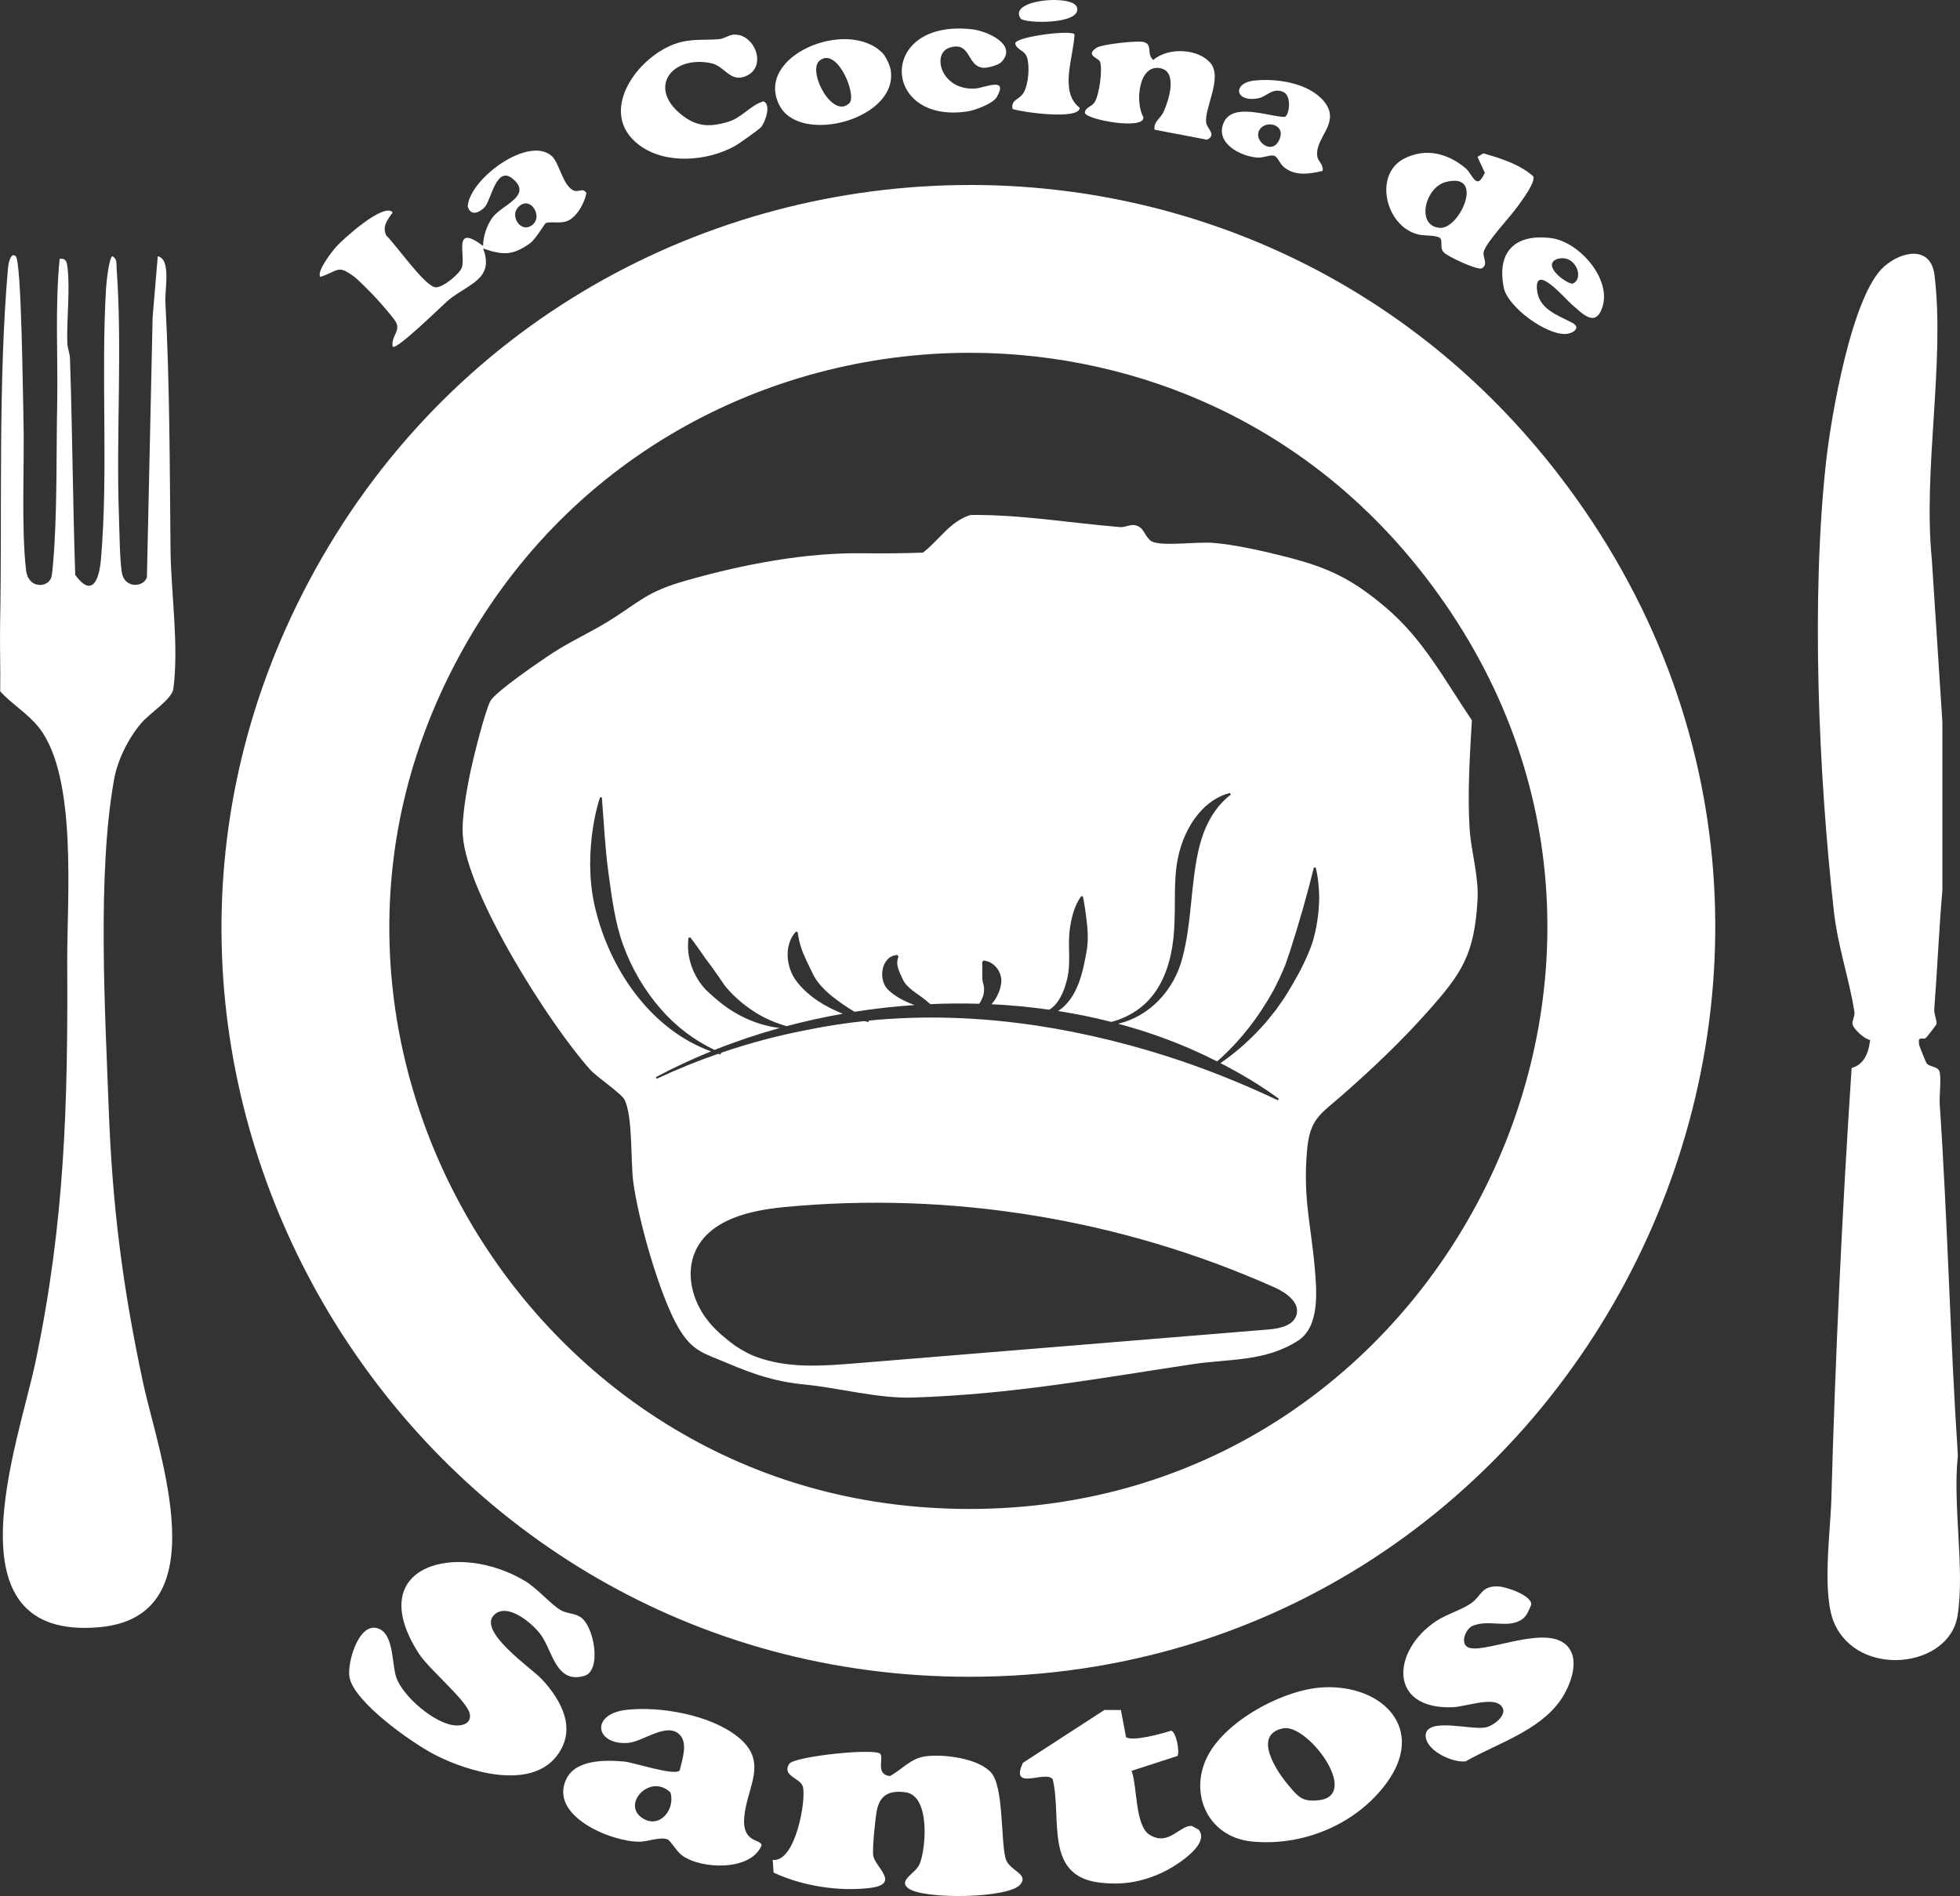 <svg id="Capa_2" data-name="Capa 2" xmlns="http://www.w3.org/2000/svg" viewBox="0 0 758.94 734.37">
  <rect x="0" y="0" width="758.94" height="734.37" fill="#333333" stroke="none"/>
  <defs>
    <style>
      .cls-1 {
        fill: #fff;
      }

      .cls-2 {
        fill: none;
      }
    </style>
  </defs>
  <g id="Capa_1" data-name="Capa 1">
    <g>
      <path class="cls-1" d="M569.04,320.78c-.83-13.42.1-28.42.89-41.8-10.62-15.69-18.76-31.36-33.37-43.72-12.98-10.97-21.89-15.32-38.44-19.56-8.3-2.13-20.17-4.83-28.55-5.45-6.1-.44-17.88,1.21-22.78-.22-2.67-.78-3.59-4.33-5-5.48-3.13-2.57-5.39-.18-8.11-.4-19.23-1.59-38.38-4.9-57.88-4.69-7.89,2.39-12.23,9.85-18.43,14.58-7.59.26-15.24.37-22.84.25-22.47-.36-46.47,4.23-68.47,10.45-16.22,4.58-18.02,8.23-30.87,16.13-6.81,4.19-14.08,7.43-21.05,11.95-4.58,2.97-22.4,15.15-24.27,18.73-2.1,4.02-6.38,21.16-7.52,26.48-1.53,7.16-3.64,18.53-3.14,25.6,1.6,22.74,33.66,73.26,49.33,90.68,2.62,2.92,12.08,9.2,13.31,11.66,3.2,6.41,2.3,23.58,3.34,31.66,1.87,14.53,10.17,44.04,17.46,56.54,5.44,9.32,9.72,9.85,19.14,13.86,10.16,4.32,18.64,7.15,29.78,8.22,13.32,1.28,28.33,5.49,42.03,5.04,38.22-1.24,70.63-7.25,108.11-12.91,14.22-2.15,28.06-.87,40.89-9.11,8.51-5.47,7.28-19.27,6.46-28.51-1.49-16.78-4.54-26.69-2.97-45,1.06-12.38,4.92-14,13.51-21.49,11.58-10.11,22.67-20.63,33.13-32.37,13.35-14.98,18.09-22.01,19.38-43.11.58-9.41-2.5-18.82-3.07-28ZM502.05,509.19c-1.13,4.24-6.5,5.38-10.87,5.74l-159.74,13.09c-12.18,1-24.73,1.95-36.38-1.73,0,0-3.71-1.11-6.17-2.55-2.67-1.38-5.19-3.07-7.45-5.02-2.83-2.22-5.42-4.7-7.62-7.56-5.77-7.47-8.46-17.96-4.56-26.56,5.55-12.26,21.05-15.8,34.44-17.08,64.53-6.17,130.6,4.66,189.78,31.1,4.53,2.02,9.85,5.77,8.58,10.57ZM508.1,365.3c-1.12,3.43-3.1,7.65-4.76,10.88-1.64,3.03-4.07,7.26-5.95,10.2l-3.37,4.82-3.68,4.57c-5.18,5.99-11.21,11.52-17.76,15.99,7.88,4.04,15.49,8.6,22.62,13.8,0,0-.36.6-.36.6-14.14-6.67-28.62-12.5-43.46-17.21-37.19-11.76-76.2-17.49-114.92-13.66-.04.09-.25.59-.25.59-.49-.13-.98-.27-1.47-.41-7.06.75-14.12,1.82-21.15,3.23-11.65,2.18-23.15,5.22-34.39,9.07,0,0,.01,0,.02,0l-.23.66c-.3-.09-.6-.19-.9-.28-8.09,2.81-16.05,6.04-23.82,9.68l-.31-.63c6.86-3.68,14.01-7,21.36-9.99-22.77-8.29-38.29-30.46-44.33-53.43-2.7-9.83-2.99-20.19-1.8-30.24.63-5.01,1.6-9.95,3.16-14.75l.7.08c.8,9.84,1.24,19.53,2.55,29.22,1.33,9.47,2.45,19.01,5.74,28.03,3.28,8.99,8.18,17.43,14.51,24.65,5.72,6.61,12.81,12.11,20.87,15.87,8.17-3.26,16.61-6.1,25.23-8.5-8.3-.9-16.46-4.6-22.95-9.78-1.63-1.32-3.97-3.34-5.51-4.82-5.1-5.29-7.92-13.01-6.87-20.33l.68-.16c2.14,2.76,3.98,5.53,5.97,8.31,2.6,3.32,4.99,6.94,7.41,10.4,1.84,2.38,4.55,4.96,6.9,6.86,0,0,2.62,1.99,2.62,1.99l2.77,1.8c3.56,2.18,7.47,3.85,11.6,5.03,7.16-1.91,14.44-3.51,21.79-4.8-6.79-2.71-13.13-6.5-17.74-12.33-4.26-5.33-5.24-14.22-.42-19.5,0,0,.66.22.66.22.62,4.38,1.77,7.6,3.3,10.78l2.29,4.76c2.35,5.25,7.03,8.96,11.67,12.23,1.54,1.07,3.14,2.09,4.77,3.08,7.69-1.22,15.46-2.09,23.24-2.62-.63-.23-1.26-.47-1.87-.71-2.93-1.26-5.75-2.72-8.2-5.06-4.24-3.77-2.97-13.39,3.49-13.6,0,0,.35.61.35.61-.96,2.58-.29,4.33.57,6.41,0,0,1.09,2.36,1.09,2.36,1.43,3.31,5.63,5.52,8.4,7.74.76.59,1.53,1.23,2.27,1.91,6.32-.28,12.64-.33,18.94-.15,1.6-2.29,2.39-5.06,1.55-7.78-.51-1.34-.33-3.52-.34-4.94,0,0-.02-3.52-.02-3.52l.5-.49c4.25.32,7.42,4.76,6.8,8.86-.4,2.95-1.75,5.81-3.73,8.05,7.5.36,14.96,1.08,22.33,2.12,3.56-2.04,5.74-6.99,6.67-10.86,1.95-6.49.49-12.96,1.22-19.59.6-4.67,1.67-9.56,4.5-13.53l.68.15c.5,2.42.81,4.65,1.13,6.89.58,4.53,1.11,9.01.4,13.61-1.44,8.5-3.49,18.81-11.12,23.84,6.96,1.09,13.84,2.5,20.6,4.23,18.16-4.92,24.05-21.13,24.46-39.15.38-9.38-.57-19.03,2.33-28.31,2.76-9.26,9.38-18.84,19.15-21.23,0,0,.3.63.3.63-7.21,5.61-10.84,13.76-12.67,22.35-2.9,13.41-2.49,27.76-6.12,41.09-3.21,12.39-12.71,22.49-24.82,25.32,9.57,2.57,18.89,5.77,27.83,9.65,3.54,1.55,7.04,3.2,10.49,4.94,8.81-7.73,16.09-17.16,21.73-27.36,1.55-2.92,3.53-7.07,4.7-10.11,0,0,1.8-5.26,1.8-5.26,3.46-10.72,6.53-21.42,9.24-32.38,0,0,.7,0,.7,0,.95,3.84,1.29,7.78,1.36,11.75-.1,5.94-.95,11.88-2.7,17.57Z"></path>
      <g>
        <path class="cls-2" d="M496.82,669.41c-12.22,2.54-2.14,17.11,2.29,22.31,3.73,4.37,5.29,6.23,11.5,5.54,16.57-1.83-4.35-29.82-13.79-27.85Z"></path>
        <path class="cls-2" d="M328.84,39.99c3.2-3.09-4.96-22.66-11.78-16.26-4.19,4.68,5.41,22.42,11.78,16.26Z"></path>
        <path class="cls-2" d="M495.69,53.26c1.52-4.8-4.57-6.52-7.35-3.77-4.42,4.37,4.78,11.92,7.35,3.77Z"></path>
        <path class="cls-2" d="M205.06,87.77c6.28-2.85.19-13.05-4.66-7.22-2.7,3.25.92,8.92,4.66,7.22Z"></path>
        <path class="cls-2" d="M248.39,703.93c6.73,4.87,13.24-2.94,11.21-9.7-7.76-7.44-18.74,4.26-11.21,9.7Z"></path>
        <path class="cls-2" d="M609.1,109.8c4.53-2.09.88-11.81-6.36-9.41-6.01,2.65,4.73,10.17,6.36,9.41Z"></path>
        <path class="cls-2" d="M557.67,88.26c7.56.39,17.55-21.78,2.15-17.77-8.23,2.15-11.64,17.28-2.15,17.77Z"></path>
        <path class="cls-1" d="M418.07,41.74c-8.06-6.23-2.36-19.56-2-28.46-1.29-1.76-22.33.82-22.97,3.47.48,2.71,3.59,2.51,4.56,5.42,1.15,3.47.58,10.61-1.34,13.79-1.64,2.73-5.01,2.6-4.23,6.26,3.93,1.3,25.98,4.33,25.98-.49Z"></path>
        <path class="cls-1" d="M344.86,26.98c-.31-1.77-1.87-5.12-3.11-6.4-13.51-13.88-50.03,1.1-39.86,20.36,8.14,15.42,46.27,5.06,42.97-13.96ZM317.07,23.73c6.82-6.4,14.98,13.17,11.78,16.26-6.37,6.16-15.97-11.58-11.78-16.26Z"></path>
        <path class="cls-1" d="M374.52,43.18c2.91-.43,9.95-3.01,11.43-5.56,4.72-8.14-4.76-3.55-8.34-3.33-13.28.82-17.06-13.66-9.84-15.86,8.32-2.54,6.47,7.22,12.9,7.81,1.8.16,6.01-1.05,7.13-2.25,6.39-6.81-5.77-12-11.34-12.64-36.8-4.2-35.3,36.72-1.95,31.83Z"></path>
        <path class="cls-1" d="M442.68,45.21c-3.17-5.41-1.9-20.52,6.66-18.78,6.75,1.37,3.25,12.37,1.25,16.82-1.2,2.7-4.01,3.85-3.52,6.98l20.34,3.89c3.79-1.92.06-4.16-.33-6.46-.94-5.47,6.41-17.41,1.7-23.15-4.72-5.75-16.5-6.3-22.19-1.28-2.87-2.31.07-6.18-4.01-7-2.6-.52-15.68.9-17.82,2.19-4.87,2.94.72,4.14,1.17,5.43,1.07,3.09-.25,12.79-2.05,15.69-1.19,1.93-3.67,1.91-3.8,4.18.65,2.77,23.96,6.84,22.59,1.48Z"></path>
        <path class="cls-1" d="M582.31,111.51c1.52,7.42,16.66,18.51,24.29,17.82,2.59-.24,5.71-2.44,2.19-4.31-5.75-3.05-13.32-5.32-13.69-13.4-.43-9.42,11.2,4.37,13.4,6.2,3.86,3.22,9.17,9.45,11.93,1.27,3.76-11.16-9.17-25.54-19.82-26.87-13.85-1.73-21.19,5.16-18.3,19.29ZM602.73,100.39c7.24-2.4,10.89,7.32,6.36,9.41-1.64.76-12.37-6.77-6.36-9.41Z"></path>
        <path class="cls-1" d="M486.87,61.04c2.39.17,4.94-1.21,6.54-.71,1.29.4,2.2,3.14,3.71,4.37,4.47,3.66,9.76,2.65,14.97,1.53.57-2.32-1.68-3.69-1.99-5.56-1.25-7.36,9.51-13.04,2.52-21.46-5.9-7.1-18.34-8.98-27.05-7.99-8.46.96-7.44,8.63,1.78,6.82,3.14-.62,5.59-4.39,9.74-2.32,3.2,1.6,2.11,9.15.33,9.57-6.33-.14-20.11-5.74-23.58,2.2-3.48,7.96,6.5,13.07,13.04,13.55ZM488.34,49.49c2.78-2.74,8.87-1.03,7.35,3.77-2.57,8.14-11.77.6-7.35-3.77Z"></path>
        <path class="cls-1" d="M417.02,2.84c-1.53-5.13-26.86-3.08-21.84,4.31,1.37,2.02,23.86,2.46,21.84-4.31Z"></path>
        <path class="cls-1" d="M549.03,90.8c2.29.58,6.98.22,8.48,1.32,1.32.97-.21,3.84,1.56,5.64,1.71,1.73,12.28,6.62,14.56,6.24,3.02-1.52.17-4.4.95-6.72,1.34-3.99,10.24-13.3,13.13-17.41,1.6-2.27,7.11-9.49,5.94-11.64-5.39-4.68-12.51-6.9-19.28-8.83l-2.28,1.35,2.86,6.15c-3.28,7.32-4.71.59-7.36-1.66-6.92-5.87-15.47-8.08-23.83-3.84-12,6.1-7.36,26.17,5.28,29.39ZM559.83,70.49c15.39-4.01,5.41,18.16-2.15,17.77-9.49-.49-6.08-15.62,2.15-17.77Z"></path>
        <path class="cls-1" d="M375.67,136.65c33.23,0,66.37,7.41,95.86,21.43,31.49,14.97,58.56,36.98,80.48,65.43,14.01,18.18,25.08,37.78,32.92,58.25,7.4,19.34,11.97,39.58,13.58,60.17,3.12,39.81-4.8,80.3-22.9,117.09-18.14,36.89-45.48,68-79.05,89.97-17.28,11.31-36.04,20.05-55.76,26-20.81,6.27-42.8,9.45-65.38,9.45-2.59,0-5.22-.04-7.82-.13-39.81-1.27-76.78-12.36-109.89-32.97-31.13-19.37-57.49-46.69-76.22-79.01-18.67-32.21-29.25-68.49-30.59-104.94-1.43-38.86,7.34-76.45,26.06-111.7,10.18-19.18,22.82-36.59,37.54-51.75,14.07-14.48,30.09-26.95,47.62-37.07,34.25-19.78,73.51-30.23,113.54-30.23M375.67,71.65c-101.56,0-202.54,52.67-256.11,153.57-100.09,188.51,34.01,417.3,245.98,424.06,3.31.11,6.62.16,9.89.16,237.34,0,375.28-274.59,228.07-465.62-58.29-75.64-143.26-112.18-227.83-112.18h0Z"></path>
        <path class="cls-1" d="M461.54,707.22c-4.73-.45-8.92,8.04-16.38,3.44-5.71-3.52-4.72-18.54-6.99-24.79l17.77-5.76c.93-1.46-.45-9.28-2.44-9.78-3.42,1.06-14.9,4.34-17.49,2.48l-1.98-10.51h-6.39s-31.54,20.46-31.54,20.46c-5.32,11.36,8.97,2.61,11.54,6.42,3.62,15.26-3.4,37.33,18.04,39.96,8.77,1.07,16.12-.14,24.06-3.72,4.43-2,19.19-10.79,14.42-16.75l-2.64-1.44Z"></path>
        <path class="cls-1" d="M512.86,653.51c-15.03.58-36.23,11.86-44.21,24.8-9.1,14.77-1.69,33.11,15.95,34.92,19.75,2.02,40.51-6.54,52.31-22.66,15.32-20.9-1.38-37.94-24.05-37.06ZM510.61,697.26c-6.21.69-7.77-1.17-11.5-5.54-4.43-5.19-14.51-19.76-2.29-22.31,9.44-1.96,30.36,26.02,13.79,27.85Z"></path>
        <path class="cls-1" d="M389.29,719.53c-1.8-7.71-.69-27.6-5.52-32.98-5-5.58-18.18-7.19-25.21-6.33-5.93.72-9.14,5.08-13.97,7.67-5.54-.56-2.49-6.6-3.64-8.51-1.5-2.49-33.57.85-35.4,3.84-2.86,4.67,4.32,5.39,5.32,8.73,1.43,4.79-2.78,29.53-11.66,28.41l.34,4.92c10.91,5.14,25.03,7.39,37.06,5.98,12.45-1.46,2.23-8,1.52-12.59-.4-2.61.8-14.59,1.4-17.49,1.27-6.18,5.02-7.8,11.1-7,9.44,1.23,8.07,21.09,5.53,27.63-1.48,3.82-8.44,6.3-4.6,9.45,5.54,4.55,39.36,4.11,43.6-1.46,3.3-4.33-4.66-5.12-5.86-10.28Z"></path>
        <path class="cls-1" d="M758.12,563.7c-3.01-45.2-3.96-90.8-7.03-135.97-.23-3.41.74-10.35-.14-12.86-.66-1.88-3.74-1.55-4.95-3.05-.24-.3-2.78-6.57-2.88-7.13-.65-3.93,1.4-1.68,2.63-2.71.34-.28,4.03-5.02,4.1-5.35.24-1.23-1.03-3.8-.87-5.89,1.19-15.24,1.82-30.73,3.14-45.96v-65.08l-4.08-62.92c-3.48-34.75,5.09-76.23,1.06-110.06-1.39-11.7-12.6-9.6-19.54-3.5-12.51,11-20.57,58.28-22.47,75.53-5.85,53.01-2.94,120.74,2.99,173.99,1.56,14.03,5.96,26.28,7.97,39.12.27,1.72-.96,3.51-.74,4.77.33,1.9,4.62,5.86,6.84,6.18-.58,4.86-2.27,9.51-7.17,10.83-3.69,55.46-6.3,111.41-7.86,167.15-.36,12.72-3.75,36.54,1.11,47.81,9.22,21.4,44.57,17.66,47.79-2.91,2.84-18.19-2.02-43.05.11-61.98Z"></path>
        <path class="cls-1" d="M605.78,636.55c-9.08-7.04-32.7,4.78-37.75,1.25-2.49-1.74-.47-6.89,2.09-8.03,6.26-2.77,13.99,1.23,19.35-2.65,1.81-1.31,2.57-3.61,3.45-5.57.33-3.62-9.67-6.93-12.59-7.09-6.64-.37-6.7,3.52-10.29,6.22-3.67,2.77-9.74,4.42-13.86,7.14-17.35,11.45-18.74,34.42,6.39,33.41,4.57-.18,14.56-3.78,18.11-1.08,4.28,3.26-2.03,8.14-5.3,8.88-5.48,1.23-22.31-3.96-23.34,2.74-.43,6.12,10.28,11.06,15.46,10.44,12.12-6.92,28.23-11.69,36.6-23.48,4.05-5.7,8.49-16.92,1.69-22.19Z"></path>
        <path class="cls-1" d="M64.04,116.78c-.25-4.77,2.27-16.41-2.95-17.54l-1.99,23.51-2.21,100.79c-1.17,3.99-8.74,4.54-9.73-1.87-.81-5.26-.9-15.97-1.11-21.89-1.12-31.33,1.37-64.99-.91-96.09-.13-1.79.28-3.24-1.54-4.44-1.36-.03-2.44,10.65-2.54,12.44-2.02,34.09.94,71.35-1.98,105.02-.68,7.81-3.37,14.97-9.95,5.99-.93-28.03-1.1-56-2.04-83.96-.06-1.91-.97-3.84-1.03-5.97-.28-9.08,1.11-20.48.09-29.09-.24-2.01-.45-3.73-3.05-3.44-1.86,18.76-.6,37.68-.96,56.54-.34,17.64-.03,36.29-1.05,53.95-.15,2.59-.71,11.15-1.19,12.81-1.21,4.15-8.95,4.76-9.82-2.78-1.95-17.02-.49-41.78-1.02-59.98-.22-7.4-.71-59.45-2.97-61.54-2.05-1.89-2.9,3.39-2.99,4.49C-.76,148.15.87,196.79.04,241.7c-.16,8.67.2,17.37.03,26.05,4.36,4.87,10.67,8.55,14.98,14.02,15.1,19.13,10.85,66.6,10.98,91.02.3,54.82-.94,100.57-12.27,154.65-6.57,31.37-35.39,108.24,24.79,102.79,46.54-4.21,22.63-67.66,16.83-94.79-7.87-36.78-11.86-68.05-13.27-105.73-1.41-37.66-4.51-91.33,2.07-127.85,1.37-7.63,5.46-15.72,10.38-21.62,3.28-3.94,12.03-9.4,12.56-13.44,2.21-16.76-.92-37.11-1.09-54.01-.33-32.62-.28-63.39-2-96Z"></path>
        <path class="cls-1" d="M137.27,107.27c1.64,1.24,6.93,6.62,8.46,8.32,1.68,1.86,7.2,7.99,7.86,9.72,1.2,3.16-2.32,5.38-1.5,8.93,1.28,1.67,19.52-16.29,21.52-17.97,7.42-6.22,17.99-7.98,13.47-20.02,7.66,2.65,11.49,2.77,18.2-2.07,2.11-1.52,5.57-7.48,6-7.72,1.39-.78,5.27.13,7.85-.66,4.04-1.25,7.2-7.09,7.94-11.04-1.39-2.23-3.06-.14-4.94-.97-4.21-1.86-5.51-10.56-8.36-13.24-8.78-8.23-31.65,8.34-32.67,19.26.92,3.9,4.24,2.82,6.53.48,2.57-2.62,4.45-16.45,10.93-11.03,7.89,6.6-4.44,10.2-7.92,15.05-2.14,2.99-3.57,7.26-3.58,10.93-11.87-8.84-6.72,3.35-8.2,8.3-.71,2.39-7.44,8.03-10.26,7.73-4.19-.44-15.35-16.6-19.03-20.05-1.71-3.65.58-6.17,2.49-8.97-3.44-3.98-19.4,10.49-22.02,13.47-1.47,1.67-7.69,9.64-5.97,11.52,7.1-2.34,6.61-4.93,13.19.03ZM200.4,80.55c4.85-5.83,10.94,4.37,4.66,7.22-3.74,1.7-7.36-3.97-4.66-7.22Z"></path>
        <path class="cls-1" d="M247.58,56.24c10.16,7.6,26.5,6.25,37.19.2,1.33-.75,9.17-6.33,9.87-7.13,1.76-2.04,4.12-9.09.9-10.06-5.28,1.7-8.23,6.42-13.92,8.04-7.33,2.09-12.2,1.68-18.02-3.08-12.91-10.55-3.23-22.85,11.75-19.74,5.32,1.1,7.33,7.63,13.46,5.02,8.63-3.69,3.22-16.92-5-16.05-1.64.17-3.38,1.54-5.32,1.72-5.73.51-10.59-.29-16.41,1.59-15.27,4.93-31.28,26.95-14.51,39.49Z"></path>
        <path class="cls-1" d="M288.17,703.87c.98-11.72,9.67-21.46-2.49-31.18-10.56-8.45-29.9-11.92-43.1-10.44-14.21,1.59-12.06,13.85.72,12.79,5.66-.47,14.81-8.08,19.77-3.28,3.49,3.38,1.03,9.86.13,13.91-1.64,2.41-17.76-3.07-21.63-3.41-7.19-.62-18.57-.8-22.25,6.71-7.01,14.33,17.34,24.42,28.27,24.36,3.39-.02,7.83-1.98,10.83-.93,1.18.41,3.58,4.72,5.73,6.27,7.46,5.4,26.65,6.1,30.76-3.95-.2-2.6-7.59-.67-6.74-10.86ZM248.39,703.93c-7.53-5.44,3.45-17.14,11.21-9.7,2.03,6.76-4.48,14.57-11.21,9.7Z"></path>
        <path class="cls-1" d="M209.62,650.2c-3.69-3.96-24.82-18.32-18.29-24.72,5.18-5.08,15.13,3.51,18.19,7.82,4.5,6.34,5.83,19.1,16.87,15.74,6.63-2.02,3.75-19.44-1.78-22.83-2.32-1.42-5.1-1.22-7.45-2.55-3.72-2.09-9.14-8.47-13.75-11.25-26.23-15.8-63.43-6.32-41.15,28.15,4,6.18,18.94,18.39,19.68,23.42.48,3.32-2.38,4.42-5.31,4.32-8.03-.29-20.85-11.35-23.26-18.85-1.72-5.34-.81-16.99-7.26-18.82-7.34-2.08-11.69,13.44-10.81,18.85,1.59,9.7,24.33,25.65,32.95,30.1,12.7,6.56,36.86,13.99,47.28.58,8.08-10.39,1.89-21.63-5.89-29.97Z"></path>
      </g>
    </g>
  </g>
</svg>